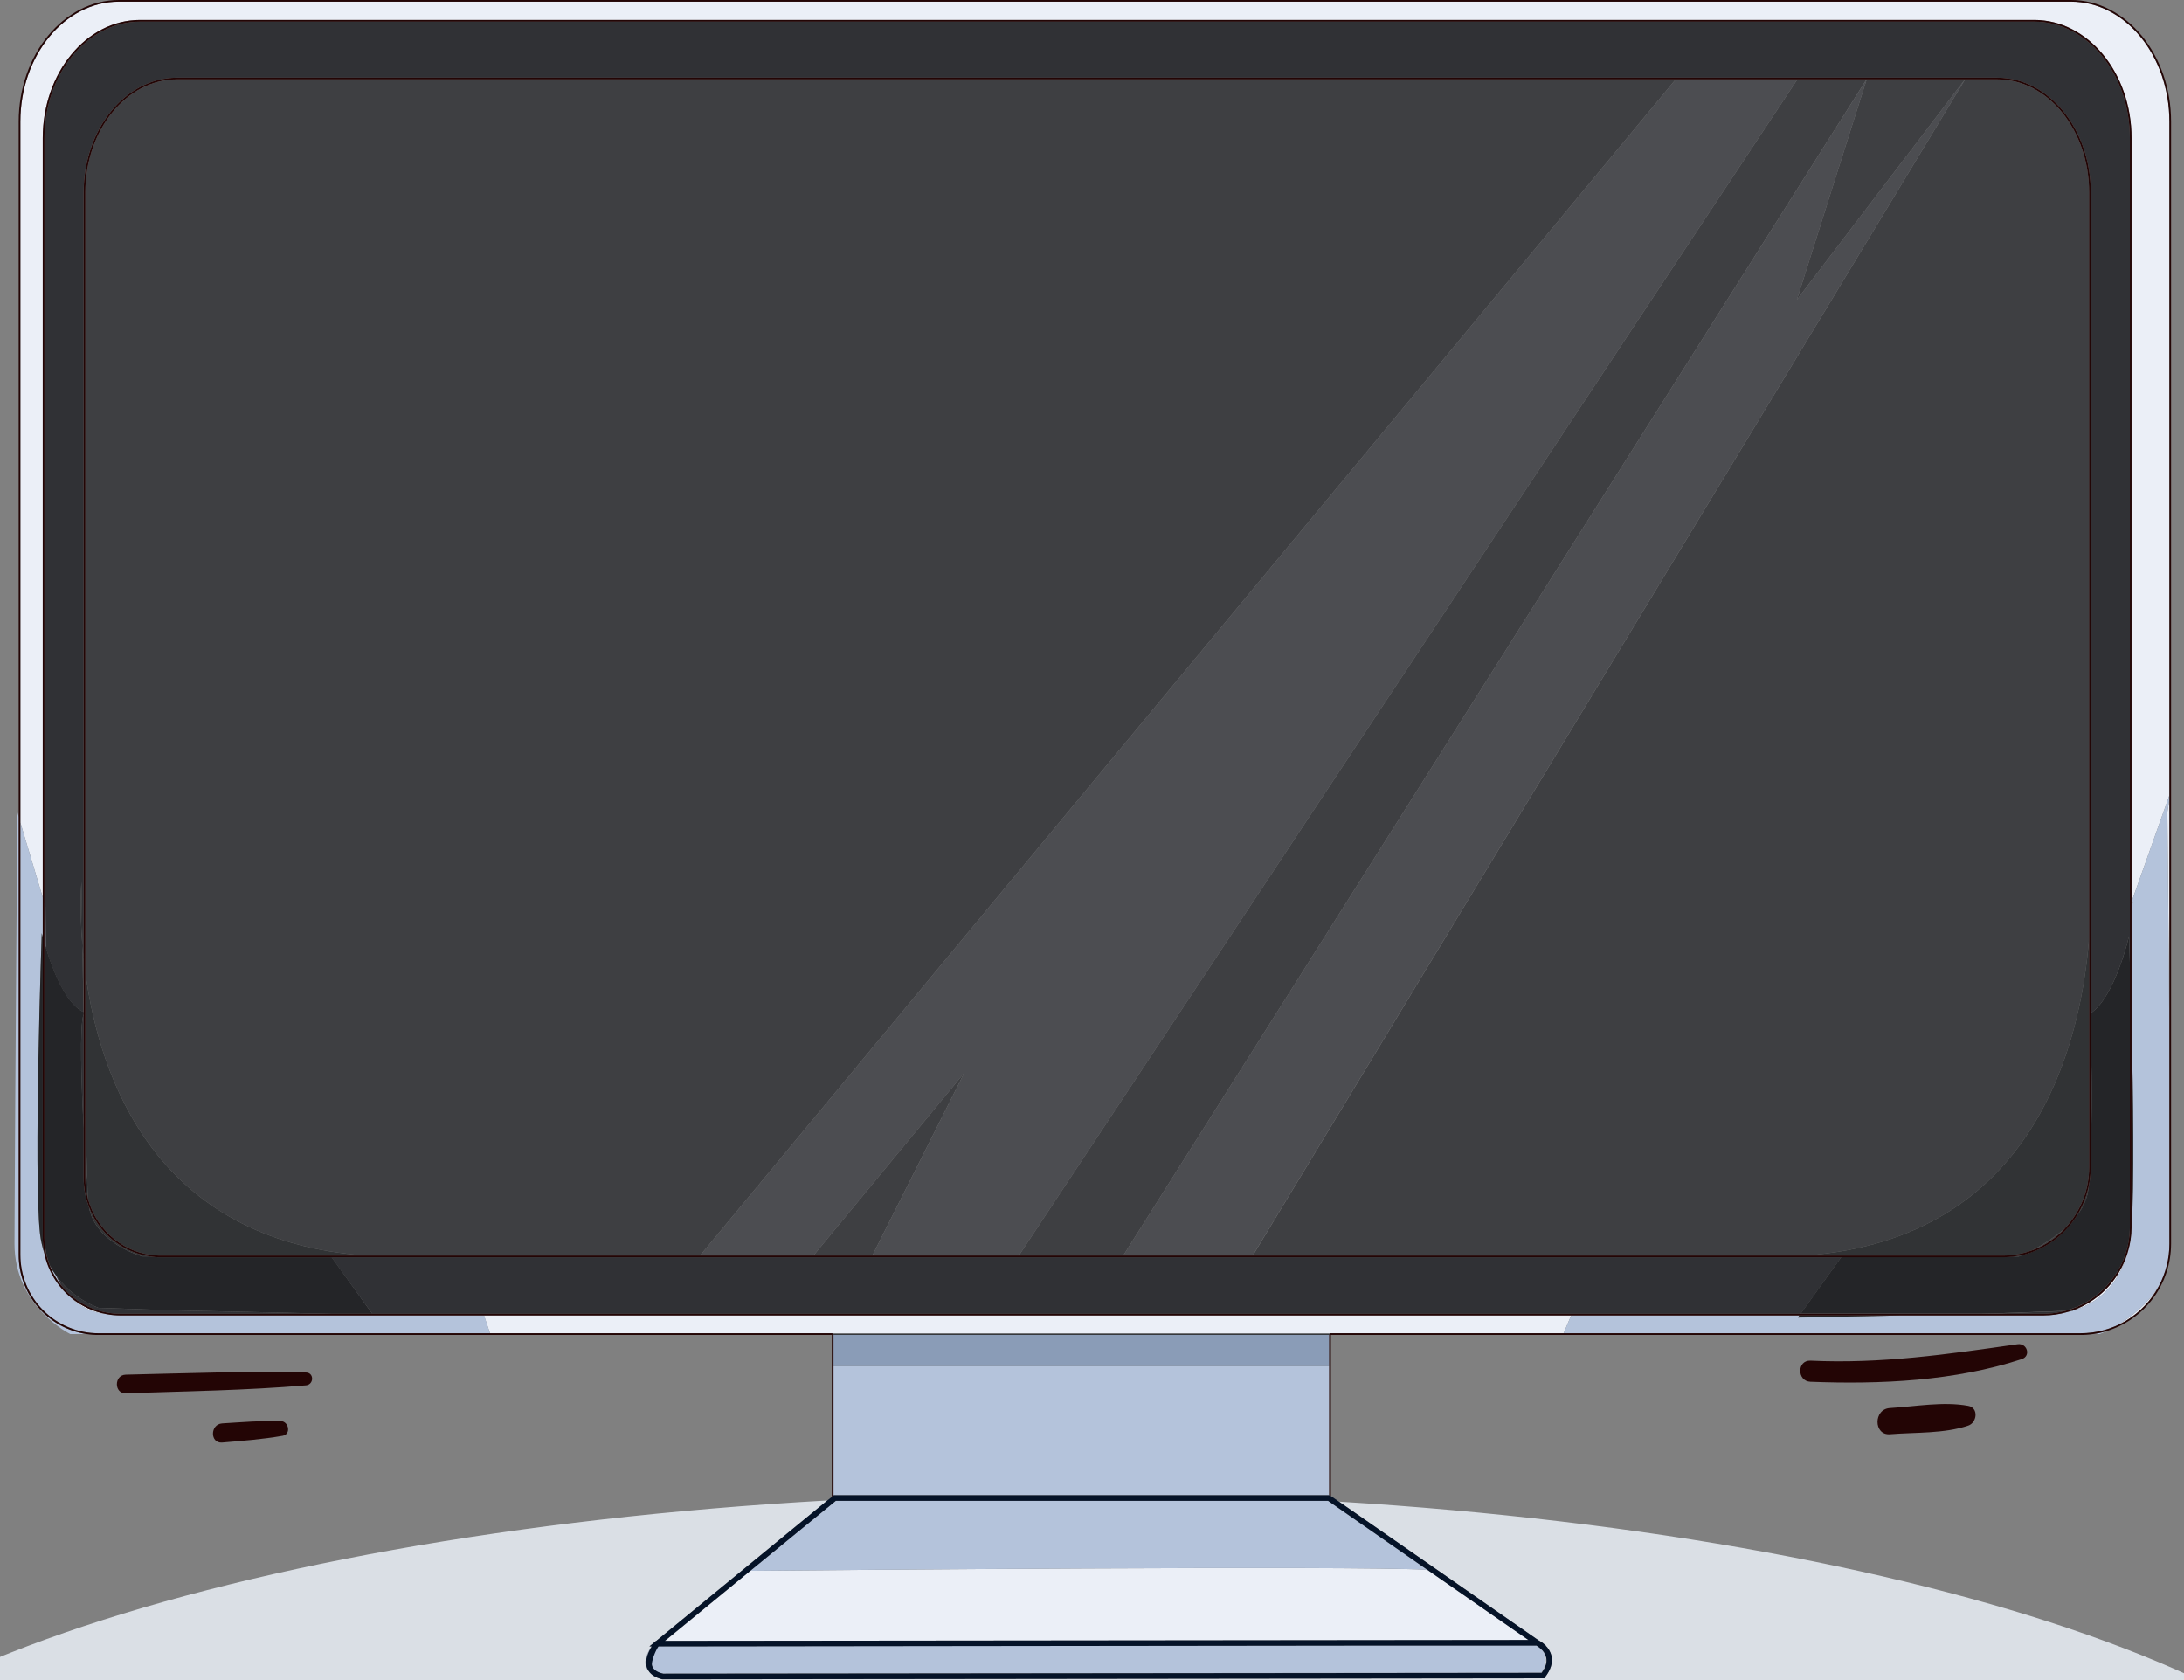 <svg width="52" height="40" viewBox="0 0 52 40" fill="none" xmlns="http://www.w3.org/2000/svg">
<rect x="0" y="0" width="52" height="40" fill="#808080" stroke="none"/>
<g clip-path="url(#clip0_129_6625)">
<path d="M36.696 39.828H36.704C36.806 39.691 36.842 39.566 36.812 39.453C36.798 39.393 36.769 39.338 36.728 39.292C36.812 39.413 36.856 39.59 36.696 39.828Z" fill="#DADFE5"/>
<path d="M36.772 39.151L36.808 39.175H36.796C36.866 39.242 36.916 39.327 36.94 39.421C36.976 39.582 36.924 39.755 36.784 39.933L36.768 39.957H36.736L15.774 39.981H15.766C15.614 39.941 15.505 39.876 15.445 39.784C15.273 39.602 15.425 39.324 15.514 39.199H15.461L15.598 39.087L15.614 39.071H15.622L19.7 35.723C4.856 36.561 -6.386 40.521 -6.386 45.279C-6.386 50.649 7.909 55 25.546 55C43.182 55 57.474 50.649 57.474 45.279C57.474 40.573 46.48 36.645 31.88 35.751L36.632 39.054C36.683 39.08 36.73 39.112 36.772 39.151ZM45.711 46.725C45.823 46.234 46.5 43.764 48.968 43.675C50.134 43.635 50.855 44.207 51.248 44.699C51.64 45.19 51.925 45.931 51.965 46.362C52.005 46.794 52.025 47.257 52.009 47.648C52.031 47.856 52.011 48.068 51.949 48.268C51.869 48.76 51.7 49.175 51.4 49.501C50.875 50.077 49.974 50.355 48.639 50.355H48.495C48.239 50.381 47.98 50.374 47.726 50.335C47.549 50.311 47.374 50.271 47.205 50.214C46.624 50.077 46.199 49.835 45.927 49.493C45.478 48.925 45.41 48.071 45.711 46.725ZM39.076 42.128L39.124 42.221C39.247 42.302 39.351 42.41 39.428 42.535L43.062 48.768C43.255 49.094 43.279 49.416 43.134 49.666C42.99 49.916 42.59 50.125 42.093 50.125H42.089L6.912 50.081C6.399 50.081 6.042 49.924 5.906 49.638C5.77 49.352 5.874 49.029 6.162 48.675L8.065 46.326L11.547 41.939C11.872 41.532 12.669 41.218 13.374 41.218H13.39L37.449 41.395C38.126 41.399 38.843 41.725 39.076 42.128Z" fill="#DADFE5"/>
<path d="M7.284 32.677C5.854 32.641 4.423 32.697 2.993 32.729C2.713 32.737 2.713 33.181 2.993 33.172C4.423 33.124 5.858 33.104 7.284 32.983C7.476 32.967 7.484 32.681 7.284 32.677Z" fill="#230505"/>
<path d="M5.289 33.889C4.996 33.91 5 34.369 5.289 34.345C5.774 34.304 6.254 34.268 6.731 34.184C6.936 34.147 6.879 33.841 6.683 33.833C6.218 33.821 5.754 33.861 5.289 33.889Z" fill="#230505"/>
<path d="M48.038 32.004C46.38 32.242 44.785 32.475 43.106 32.395C42.782 32.383 42.782 32.886 43.106 32.898C44.769 32.963 46.54 32.882 48.135 32.359C48.363 32.286 48.267 31.972 48.038 32.004Z" fill="#230505"/>
<path d="M45.002 33.523C44.601 33.543 44.605 34.18 45.002 34.147C45.599 34.099 46.292 34.135 46.861 33.942C47.073 33.873 47.117 33.515 46.861 33.471C46.268 33.362 45.603 33.487 45.002 33.523Z" fill="#230505"/>
<path d="M49.589 31.098C49.508 31.14 49.425 31.178 49.34 31.21H49.316L49.216 31.239C50.21 31.021 50.554 30.232 50.671 29.78C50.591 30.063 50.454 30.327 50.268 30.554C50.082 30.78 49.85 30.966 49.589 31.098Z" fill="#EBEFF7"/>
<path d="M2.532 31.287C2.223 31.232 1.933 31.098 1.691 30.896C1.917 31.122 2.215 31.26 2.532 31.287Z" fill="#EBEFF7"/>
<path d="M50.414 31.553C50.833 31.357 51.179 31.03 51.4 30.622C51.127 31.061 50.719 31.368 50.414 31.553Z" fill="#EBEFF7"/>
<path d="M31.668 31.742H37.229L37.409 31.319H11.523L11.667 31.742H19.824V31.754H31.668V31.742Z" fill="#EBEFF7"/>
<path d="M1.018 3.287C1.018 1.736 2.056 0.475 3.334 0.475H48.435C49.713 0.475 50.751 1.736 50.751 3.287V21.473L51.652 18.935V2.897C51.652 1.321 50.598 0.04 49.308 0.04H2.833C1.539 0.04 0.485 1.321 0.485 2.897V19.584L1.018 21.368V3.287Z" fill="#EBEFF7"/>
<path d="M51.652 24.656V19.028L51.604 19.334C51.604 19.35 51.628 22.017 51.652 24.656Z" fill="#EBEFF7"/>
<path d="M50.787 21.477L50.751 21.485V21.574L50.787 21.477Z" fill="#EBEFF7"/>
<path d="M7.893 29.933L8.863 31.279H42.874L43.84 29.933H7.893Z" fill="#303135"/>
<path d="M47.157 31.279H48.655C48.824 31.278 48.992 31.256 49.156 31.215L47.546 31.271L47.157 31.279Z" fill="#303135"/>
<path d="M2.344 31.138C1.937 30.982 1.583 30.71 1.327 30.356C1.362 30.438 1.404 30.518 1.451 30.594C1.619 30.807 1.833 30.979 2.076 31.098C2.32 31.217 2.587 31.278 2.857 31.279H7.901L4.139 31.198L2.344 31.138Z" fill="#303135"/>
<path d="M1.992 24.148C1.887 24.406 1.939 25.86 1.992 26.859V24.148Z" fill="#303135"/>
<path d="M49.781 24.905V27.589C49.793 27.089 49.821 25.747 49.781 24.905Z" fill="#303135"/>
<path d="M1.086 22.553C1.23 23.032 1.543 23.89 1.987 24.096C1.979 23.532 1.971 22.992 1.963 22.524C1.887 21.614 1.939 20.998 1.939 20.998C1.939 20.998 1.947 21.626 1.963 22.524C1.971 22.621 1.979 22.718 1.991 22.819V4.581C1.991 3.074 2.989 1.849 4.215 1.849H47.553C48.779 1.849 49.781 3.074 49.781 4.581V24.12C50.358 23.737 50.69 22.291 50.69 22.291C50.69 22.291 50.698 22.532 50.711 22.931V3.287C50.711 1.756 49.689 0.516 48.435 0.516H3.334C2.08 0.516 1.058 1.756 1.058 3.287V21.501L1.082 21.586L1.086 22.553Z" fill="#303135"/>
<path d="M48.383 29.768C48.673 29.661 48.935 29.489 49.148 29.265L49.172 29.24C48.93 29.446 48.665 29.623 48.383 29.768Z" fill="#3E3F42"/>
<path d="M24.259 29.893H26.744L44.44 1.89H42.794L24.259 29.893Z" fill="#3E3F42"/>
<path d="M29.829 29.893H42.974C48.459 29.506 49.549 24.813 49.741 22.331V4.581C49.741 3.098 48.759 1.89 47.553 1.89H46.788L29.829 29.893Z" fill="#3E3F42"/>
<path d="M46.785 1.89H44.445L42.782 7.139L46.785 1.89Z" fill="#3E3F42"/>
<path d="M2.076 28.068C2.06 27.629 2.044 27 2.032 26.295V27.581C2.04 27.738 2.048 27.834 2.048 27.834C2.053 27.913 2.062 27.991 2.076 28.068Z" fill="#3E3F42"/>
<path d="M22.957 25.546L19.368 29.893H20.77L22.957 25.546Z" fill="#3E3F42"/>
<path d="M8.711 29.893H16.668L39.897 1.89H4.215C3.009 1.89 2.032 3.098 2.032 4.581V23.153C2.368 25.671 3.71 29.543 8.711 29.893Z" fill="#3E3F42"/>
<path d="M31.648 35.598V32.524H19.845V35.606L19.853 35.598H31.648Z" fill="#B4C3DB"/>
<path d="M31.648 31.774H19.845V32.524H31.648V31.774Z" fill="#8A9CB7"/>
<path d="M50.751 21.485L50.787 21.477L50.751 21.574V24.422C50.791 26.07 50.819 28.233 50.751 29.232C50.749 29.418 50.722 29.602 50.671 29.78C50.555 30.231 50.21 31.021 49.217 31.239C49.034 31.292 48.845 31.319 48.656 31.319H45.254L42.806 31.372L42.846 31.319H37.409L37.229 31.742H49.533C49.837 31.742 50.137 31.678 50.414 31.553C50.719 31.367 51.128 31.061 51.4 30.622C51.565 30.312 51.652 29.967 51.652 29.615V24.656C51.628 22.017 51.604 19.35 51.604 19.334L51.652 19.028V18.935L50.751 21.473V21.485Z" fill="#B4C3DB"/>
<path d="M49.99 31.762C50.043 31.743 50.095 31.72 50.146 31.694C50.043 31.727 49.937 31.75 49.829 31.762H49.99Z" fill="#B4C3DB"/>
<path d="M49.589 31.098C49.501 31.142 49.41 31.18 49.317 31.21H49.341C49.426 31.178 49.508 31.14 49.589 31.098Z" fill="#242528"/>
<path d="M49.781 24.12V24.905C49.821 25.747 49.793 27.089 49.781 27.589V27.786C49.781 27.95 49.762 28.114 49.725 28.273C49.709 28.519 49.601 28.745 49.449 28.942C49.156 29.41 48.693 29.746 48.159 29.877L48.062 29.917H47.926C47.846 29.925 47.766 29.929 47.686 29.929H43.84L42.874 31.275H47.157L47.546 31.267L49.156 31.21C49.6 31.098 49.993 30.84 50.275 30.477C50.556 30.115 50.71 29.668 50.711 29.208V22.931C50.699 22.533 50.691 22.291 50.691 22.291C50.691 22.291 50.358 23.737 49.781 24.12Z" fill="#242528"/>
<path d="M49.148 29.265L49.184 29.224L49.172 29.24L49.148 29.265Z" fill="#242528"/>
<path d="M50.751 29.212V29.232C50.819 28.233 50.791 26.07 50.751 24.422V29.212Z" fill="#242528"/>
<path d="M42.806 31.368L45.254 31.319H42.842L42.806 31.368Z" fill="#242528"/>
<path d="M42.974 29.893H47.686C47.924 29.893 48.16 29.851 48.383 29.768C48.666 29.623 48.93 29.446 49.172 29.24L49.184 29.224C49.544 28.832 49.742 28.319 49.741 27.786V22.331C49.549 24.813 48.459 29.506 42.974 29.893Z" fill="#313335"/>
<path d="M49.449 28.946C49.601 28.749 49.709 28.523 49.725 28.278C49.67 28.514 49.577 28.74 49.449 28.946Z" fill="#313335"/>
<path d="M48.062 29.921L48.159 29.881L47.926 29.921H48.062Z" fill="#313335"/>
<path d="M0.445 29.877V19.451L0.413 19.334C0.413 19.334 0.361 26.03 0.349 28.729C0.349 29.116 0.345 29.422 0.345 29.611C0.345 31.118 1.675 31.762 1.675 31.762H2.064C1.614 31.696 1.203 31.469 0.905 31.122C0.608 30.776 0.445 30.334 0.445 29.877Z" fill="#B4C3DB"/>
<path d="M2.857 31.319C2.748 31.319 2.639 31.308 2.532 31.287C2.215 31.26 1.917 31.122 1.691 30.896C1.364 30.626 1.139 30.25 1.054 29.833C1.007 29.687 0.973 29.537 0.954 29.386C0.794 27.939 0.994 22.218 0.994 22.218C0.994 22.218 1.002 22.255 1.018 22.315V21.368L0.485 19.584V29.877C0.485 30.122 0.533 30.365 0.627 30.592C0.72 30.818 0.857 31.024 1.03 31.197C1.203 31.371 1.407 31.508 1.633 31.601C1.859 31.695 2.1 31.743 2.344 31.742H11.667L11.527 31.319H2.857Z" fill="#B4C3DB"/>
<path d="M1.186 30.135C1.251 30.3 1.34 30.455 1.451 30.594C1.404 30.518 1.362 30.438 1.327 30.356C1.274 30.286 1.227 30.212 1.186 30.135Z" fill="#B4C3DB"/>
<path d="M1.082 21.586L1.058 21.501V22.46C1.066 22.488 1.074 22.52 1.086 22.553L1.082 21.586Z" fill="#B4C3DB"/>
<path d="M2.048 27.834C2.048 27.834 2.04 27.738 2.032 27.581V28.048C2.031 28.211 2.051 28.373 2.092 28.531C2.088 28.419 2.08 28.261 2.076 28.068C2.062 27.991 2.053 27.913 2.048 27.834Z" fill="#242528"/>
<path d="M1.018 22.315C1.002 22.255 0.994 22.218 0.994 22.218C0.994 22.218 0.794 27.939 0.954 29.386C0.973 29.537 1.007 29.687 1.054 29.833C1.03 29.712 1.018 29.589 1.018 29.466V22.315Z" fill="#242528"/>
<path d="M1.326 30.356C1.583 30.71 1.937 30.982 2.344 31.138L4.139 31.198L7.901 31.279H8.863L7.897 29.933H3.831C3.741 29.935 3.651 29.928 3.562 29.913H3.394C3.394 29.913 2.276 29.619 2.116 28.729C2.033 28.511 1.991 28.281 1.992 28.048V26.859C1.939 25.86 1.887 24.406 1.992 24.148V24.096C1.547 23.89 1.234 23.032 1.09 22.553C1.078 22.52 1.07 22.488 1.062 22.46V29.466C1.063 29.695 1.106 29.922 1.19 30.135C1.23 30.212 1.276 30.286 1.326 30.356Z" fill="#242528"/>
<path d="M1.964 22.525C1.948 21.626 1.94 20.998 1.94 20.998C1.94 20.998 1.887 21.614 1.964 22.525Z" fill="#313335"/>
<path d="M1.992 22.819C1.98 22.718 1.972 22.621 1.964 22.524C1.972 22.992 1.98 23.532 1.988 24.096V22.819H1.992Z" fill="#313335"/>
<path d="M2.116 28.729C2.276 29.619 3.394 29.913 3.394 29.913H3.562C3.238 29.863 2.933 29.727 2.679 29.519C2.424 29.311 2.23 29.038 2.116 28.729Z" fill="#313335"/>
<path d="M8.711 29.893C3.71 29.543 2.368 25.671 2.032 23.153V26.296C2.044 27 2.06 27.629 2.076 28.068C2.08 28.262 2.088 28.419 2.092 28.531C2.3 29.317 3.001 29.893 3.831 29.893H8.711Z" fill="#313335"/>
<path d="M16.668 29.893H19.368L22.958 25.546L20.77 29.893H24.26L42.794 1.89H39.897L16.668 29.893Z" fill="#4C4D51"/>
<path d="M26.744 29.893H29.825L46.788 1.89H46.784L42.782 7.139L44.445 1.89H44.441L26.744 29.893Z" fill="#4C4D51"/>
<path d="M47.686 29.933C47.766 29.933 47.846 29.929 47.926 29.921L48.159 29.881C48.693 29.75 49.156 29.414 49.449 28.946C49.577 28.739 49.671 28.512 49.725 28.273C49.762 28.114 49.781 27.95 49.781 27.786V4.581C49.781 3.074 48.78 1.849 47.554 1.849H4.215C2.989 1.849 1.992 3.074 1.992 4.581V28.048C1.992 28.28 2.034 28.511 2.116 28.729C2.23 29.038 2.424 29.311 2.679 29.519C2.933 29.727 3.238 29.863 3.562 29.913C3.651 29.928 3.741 29.935 3.831 29.933H47.686ZM2.092 28.531C2.051 28.373 2.031 28.211 2.032 28.048V4.581C2.032 3.098 3.009 1.889 4.215 1.889H47.554C48.76 1.889 49.741 3.098 49.741 4.581V27.786C49.742 28.319 49.544 28.832 49.184 29.224L49.148 29.265C48.959 29.463 48.732 29.621 48.481 29.729C48.23 29.837 47.959 29.893 47.686 29.893H3.831C3.001 29.893 2.3 29.317 2.092 28.531Z" fill="#230505"/>
<path d="M45.254 31.319H48.655C48.845 31.319 49.034 31.292 49.216 31.239L49.316 31.21C49.41 31.179 49.501 31.142 49.589 31.098C49.85 30.966 50.081 30.78 50.268 30.554C50.454 30.327 50.591 30.063 50.67 29.78C50.722 29.602 50.749 29.418 50.751 29.232V3.287C50.751 1.736 49.713 0.475 48.435 0.475H3.334C2.056 0.475 1.018 1.736 1.018 3.287V29.466C1.018 29.589 1.03 29.712 1.054 29.833C1.139 30.25 1.364 30.626 1.691 30.896C1.933 31.098 2.223 31.232 2.532 31.287C2.639 31.308 2.748 31.318 2.857 31.319H45.254ZM1.058 22.46V3.287C1.058 1.756 2.08 0.516 3.334 0.516H48.435C49.689 0.516 50.711 1.756 50.711 3.287V29.212C50.708 29.76 50.491 30.284 50.106 30.671C49.721 31.058 49.2 31.277 48.655 31.279H2.857C2.497 31.278 2.145 31.168 1.847 30.964C1.549 30.761 1.319 30.471 1.186 30.135C1.102 29.922 1.059 29.695 1.058 29.466V22.46Z" fill="#230505"/>
<path d="M49.308 0H2.833C1.515 0 0.445 1.301 0.445 2.897V29.877C0.445 30.334 0.608 30.776 0.906 31.122C1.203 31.468 1.614 31.696 2.064 31.762C2.156 31.777 2.25 31.784 2.344 31.782H19.805V35.638L19.845 35.606V31.762H19.812C19.812 31.758 19.817 31.754 19.825 31.754V31.742H2.344C2.1 31.743 1.859 31.695 1.633 31.601C1.408 31.508 1.203 31.371 1.03 31.197C0.857 31.024 0.72 30.818 0.627 30.592C0.533 30.365 0.485 30.122 0.485 29.877V2.897C0.485 1.321 1.539 0.04 2.833 0.04H49.308C50.599 0.04 51.652 1.321 51.652 2.897V29.615C51.652 29.967 51.565 30.312 51.4 30.622C51.219 30.962 50.95 31.246 50.621 31.444C50.292 31.641 49.916 31.744 49.533 31.742H31.668V31.754C31.67 31.754 31.672 31.755 31.673 31.757C31.675 31.758 31.676 31.76 31.676 31.762H31.648V35.598H31.66L31.676 35.61L31.688 35.618V31.782H49.533C49.632 31.784 49.731 31.777 49.829 31.762C49.937 31.75 50.043 31.727 50.146 31.694C50.592 31.561 50.983 31.287 51.262 30.913C51.541 30.538 51.691 30.083 51.692 29.615V2.897C51.692 1.301 50.623 0 49.308 0Z" fill="#230505"/>
<path d="M31.648 31.762H31.676C31.676 31.76 31.675 31.758 31.674 31.757C31.672 31.755 31.67 31.754 31.668 31.754H19.825C19.817 31.754 19.813 31.758 19.813 31.762H19.845V31.774H31.648V31.762Z" fill="black"/>
<path d="M15.446 39.783C15.426 39.758 15.411 39.729 15.402 39.699C15.345 39.522 15.442 39.32 15.518 39.199H15.514C15.426 39.324 15.273 39.602 15.446 39.783Z" fill="#B4C3DB"/>
<path d="M36.728 39.292C36.685 39.247 36.636 39.208 36.584 39.175H32.501L15.678 39.195C15.605 39.292 15.477 39.505 15.525 39.655C15.573 39.804 15.642 39.808 15.79 39.844L36.696 39.824C36.856 39.59 36.812 39.413 36.728 39.292Z" fill="#B4C3DB"/>
<path d="M16.735 39.066L36.391 39.046L33.983 37.374C32.152 37.274 19.564 37.383 17.865 37.399L15.83 39.071L16.735 39.066Z" fill="#EBEFF7"/>
<path d="M33.983 37.374L31.62 35.731H19.901L17.865 37.399C19.564 37.383 32.152 37.274 33.983 37.374Z" fill="#B4C3DB"/>
<path d="M31.676 35.61L31.66 35.598H19.852L19.845 35.606L19.805 35.638L19.7 35.722L15.622 39.07H15.614L15.598 39.087L15.461 39.199H15.518C15.441 39.32 15.345 39.522 15.401 39.699C15.411 39.729 15.426 39.758 15.445 39.783C15.505 39.876 15.614 39.941 15.766 39.981H15.774L36.736 39.957H36.768L36.784 39.933C36.924 39.755 36.976 39.582 36.94 39.421C36.916 39.327 36.866 39.242 36.796 39.175H36.808L36.772 39.151C36.73 39.112 36.683 39.08 36.632 39.054L31.88 35.751L31.688 35.618L31.676 35.61ZM17.865 37.398L19.901 35.731H31.62L33.983 37.374L36.391 39.046L16.735 39.066H15.83L17.865 37.398ZM36.704 39.828H36.696L15.79 39.848C15.642 39.812 15.554 39.747 15.525 39.659C15.498 39.57 15.606 39.296 15.678 39.199L32.501 39.179H36.584C36.636 39.212 36.685 39.251 36.728 39.296C36.769 39.342 36.798 39.397 36.812 39.457C36.841 39.567 36.805 39.691 36.704 39.828Z" fill="#051328"/>
</g>
<defs>
<clipPath id="clip0_129_6625">
<rect width="52" height="55" fill="white"/>
</clipPath>
</defs>
</svg>
